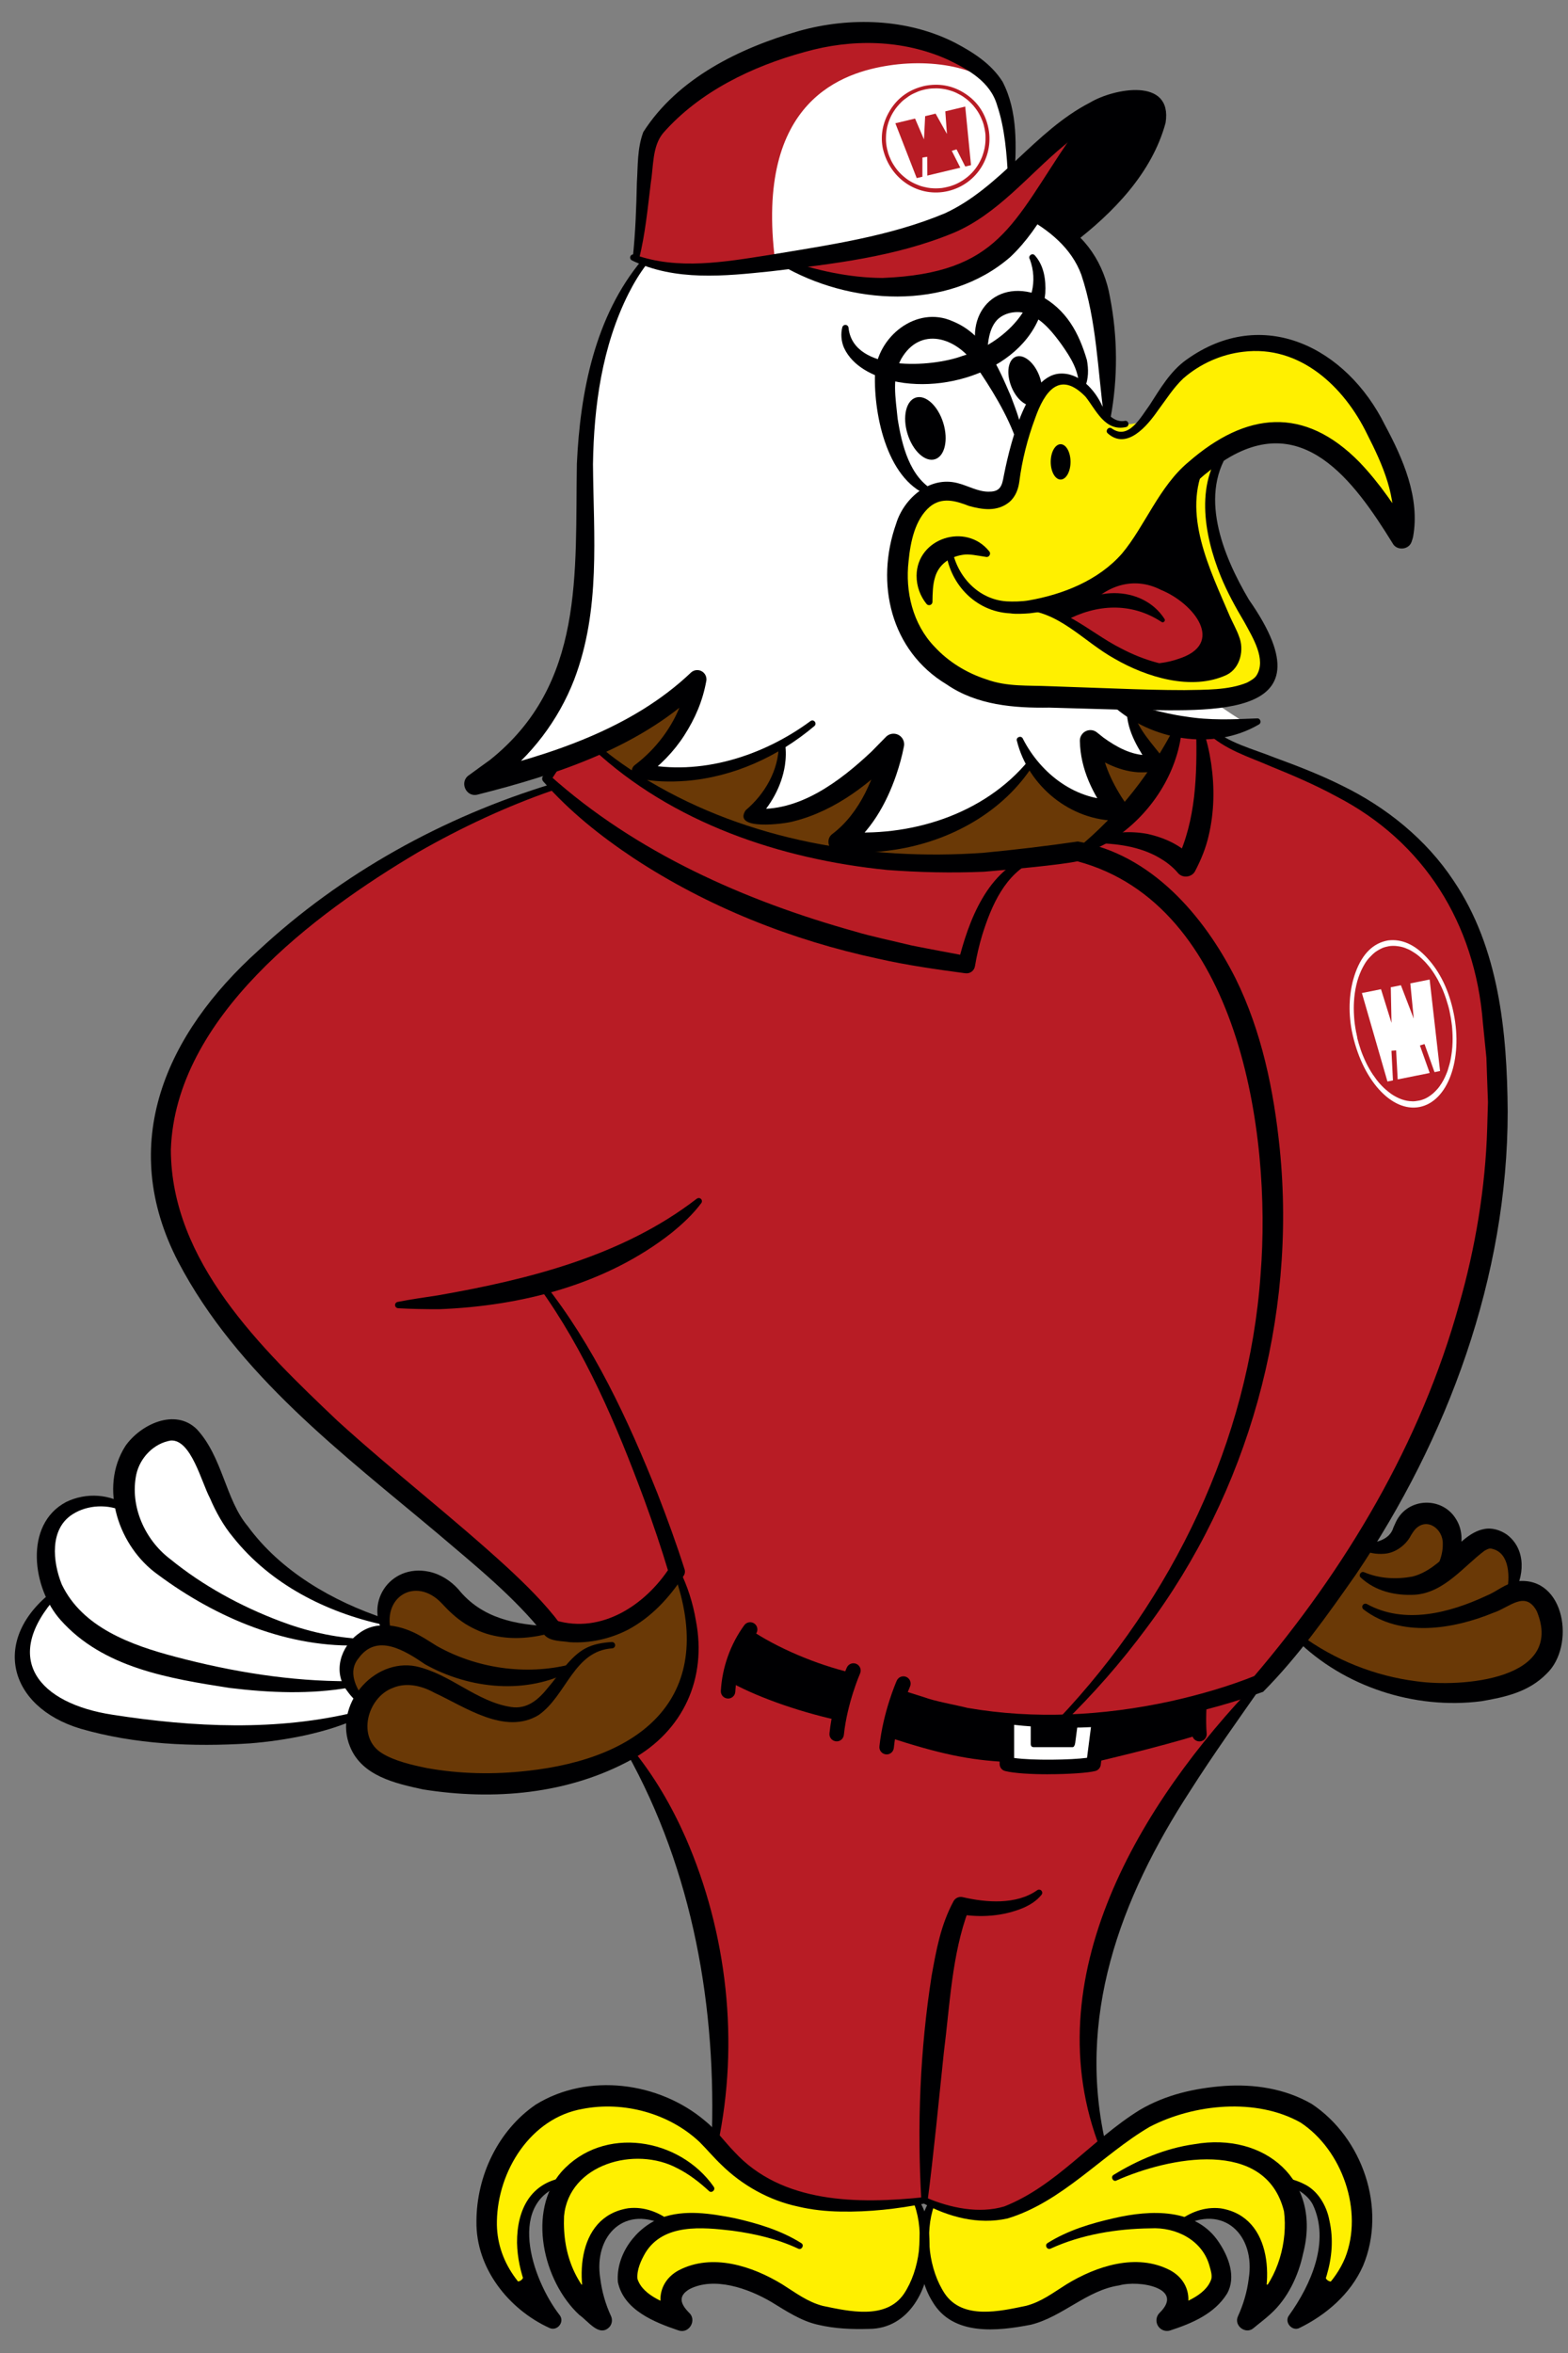 <?xml version="1.0" encoding="UTF-8"?>
<svg id="illust_bird" xmlns="http://www.w3.org/2000/svg" viewBox="0 0 500 750">
  <rect x="0" y="0" width="500" height="750" fill="#808080" stroke="none"/>
  <defs>
    <style>
      .cls-1 {
        fill: #fff000;
      }

      .cls-1, .cls-2, .cls-3, .cls-4, .cls-5 {
        stroke-width: 0px;
      }

      .cls-2 {
        fill: #b81c25;
      }

      .cls-3 {
        fill: #6a3906;
      }

      .cls-4 {
        fill: #000002;
      }

      .cls-5 {
        fill: #fff;
      }
    </style>
  </defs>
  <path class="cls-5" d="M135.94,520.53s-30.54-5.29-49.16-21.3c-18.62-16-23.27-36.4-23.27-36.4,0,0-3.94-11.29-14.28-5.73s-10.03,20.2-10.03,20.2l-.15,2.2s-10.15-3.41-15.6.32c-5.44,3.73-10.4,6.85-9.08,18.86l2.12,9.78s-9.3,8.31-9.81,17.97c-.51,9.67,3.36,17.93,26.97,23.33,23.61,5.39,45.49,3.23,51.24,2.63,5.75-.6,36.29-5.66,36.29-5.66l14.77-26.21Z"/>
  <path class="cls-3" d="M395.08,238.77l-19.59-11.11s-5.03-5.15-34.45-7.68c-29.42-2.53-121.39-1.18-121.39-1.18l-43.44,23.6s22.51,15.96,55.98,28.99c33.48,13.02,110.92,34.77,134.33,25.88,23.41-8.89,28.56-58.49,28.56-58.49Z"/>
  <path class="cls-5" d="M323.58,68.02s10.62-1.77,17.45,8.82c6.83,10.59,7.83,9.8,9.3,19.81,1.47,10.02,2.32,35.53,2.32,35.53,0,0,17.17,71.02,20.59,78.33,3.42,7.31,22.58,19.06,22.58,19.06,0,0-.12,3.42-13.35,2.76-13.23-.66-22.54-4.93-22.54-4.93l7.46,16.39-19.29-5.81,7.17,20.25s-9.14-1.02-14.95-3.9c-5.82-2.88-12.4-10.82-12.4-10.82,0,0-6.63,11.83-25.18,19.4-18.55,7.57-32.89,4.98-32.89,4.98,0,0,12.36-18.05,12.12-27.2,0,0-21.72,21.93-42.51,18.69,0,0,9.78-7.36,9.4-22.11,0,0-28.01,15.75-44.06,7.49,0,0,15.95-11.54,14.85-25.98,0,0-32.34,26.93-64.56,28.32,0,0,26.1-22.53,28.52-45.44,2.42-22.9,2.62-54.39,2.83-62.32.21-7.93,3.01-31.5,13.91-49.26,10.9-17.76,34.15-38.78,34.15-38.78l89.09,16.72Z"/>
  <path class="cls-2" d="M387,232.6l-11.51-1.43s-10.33,27.94-30.11,40.2c0,0-36.5,4.78-65.72,3.04-29.22-1.74-61-17.22-61-17.22,0,0-18.94-8.81-29.36-19.47l-13.1,5.84-2.17,4.83,1.61,2.5s-21.47,7.06-41.97,17.45c-20.5,10.39-50.98,36.69-59.58,46.35-8.6,9.66-27.45,33.58-23.32,62.5,4.13,28.92,37.72,62.48,37.72,62.48l52.28,46.32,34.88,31.99s24.02,38.17,28.61,46.33c4.6,8.16,19.95,31.45,22.34,63.15,2.4,31.7.81,55.93.81,55.93,0,0,10.01,15.24,28.34,17.95,18.33,2.72,38.56,0,38.56,0,0,0,7.04,5.9,22.9,4.5,15.86-1.4,34.17-21.08,34.17-21.08,0,0-8.23-29.03-3.28-51.67,4.95-22.64,17.2-47.26,25.77-59.76,8.57-12.5,25.41-35.95,25.41-35.95l11-11.51s27.34-37.81,39.37-61c12.04-23.19,38.52-88.5,21.79-159.64-8.07-29.32-31.59-47.98-46.92-55.31-15.33-7.32-29.44-11.16-29.44-11.16,0,0-5.98-1.85-8.08-6.16Z"/>
  <path class="cls-3" d="M215.31,502.57s7.22,12.6,4.23,28.64c-2.99,16.04-13.03,27.19-39.54,34.47-26.51,7.28-53.86-.94-53.86-.94,0,0-15.34-3.92-12.83-15.86l1.74-5.91s-5.44-4.84-5.44-9.88,4.48-10.06,7.86-11.24,4.37-.66,4.37-.66l.24-10.59s3.33-9.3,11.27-6.74c7.94,2.57,15.25,12.32,23.11,14.36,7.86,2.04,18.64,1.42,18.64,1.42,0,0,12.58,2.67,22.57-2.67,9.99-5.35,17.62-14.4,17.62-14.4Z"/>
  <path class="cls-3" d="M433.97,491.19l-19.98,31.05s13.84,13.3,36.06,16.45c22.23,3.15,40.9-.29,44.13-15.35,3.23-15.06-9.73-16.3-9.73-16.3l-1.93-.04s1.6-15.82-6.65-16.45c-8.26-.63-13.33,8.22-13.33,8.22,0,0,2.56-17.02-7.55-16.4-10.1.62-7.4,7.54-12.66,9.35-5.27,1.81-8.36-.54-8.36-.54Z"/>
  <path class="cls-2" d="M202.94,82.48s8.13,4.57,27.48,2.83c19.35-1.74,20.61-2.32,20.61-2.32,0,0,7.19,5.59,18.01,7.29s25.04.93,35.78-2.65c10.74-3.58,21.51-12.09,26.43-21.3,4.92-9.21,11.55-27.27,11.55-27.27l-20.77,18.01-2.38-24s-4.68-14.84-25.91-20.24c-21.23-5.4-45.1,2.81-51.79,4.8-6.69,1.99-28.08,16.56-31.38,20.9-3.3,4.34-4.61,5.7-5.24,13.52-.63,7.82-2.39,30.44-2.39,30.44Z"/>
  <path class="cls-1" d="M294.76,720.99s2.9,17.64,16.89,18.56c13.99.91,22.32-3.87,31.58-9.71,9.26-5.84,23.12-6.84,27.01-3.57,3.88,3.27,7.51,5.96,3.62,12.03,0,0,17.11-4.09,15.05-14.08-2.06-9.99-11.87-14.84-11.87-14.84,0,0,7.71-7.85,15.96-1.97,8.25,5.89,7.67,17.1,7.67,17.1l-2.43,12.5s9.21-7.57,10.51-10.7c1.3-3.12,7.35-18.62.95-28.99,0,0,4.16-.96,6.06.64s5.69,6.78,6.08,11.11c.39,4.33.09,20.89-5.46,27.22,0,0,12.14-8.75,15.43-15.31,3.29-6.56,5.29-35.56-14.12-46.32-19.42-10.75-46.33-4.99-50.59-1.7-4.26,3.29-33.85,25.82-33.85,25.82,0,0-12.73,8.85-21.19,7.61-8.46-1.23-15.33-4-15.33-4l-2.45,5.85-2.9-6.58s-17.89,2.43-31.06.24c-13.18-2.19-21.19-5.91-29.32-14.13-8.13-8.22-20.68-23.54-45.38-19.33s-30.86,29.03-31.89,37.61,6.05,20.89,13.21,27.7l4.07,2.07s-4.63-14.51-4.73-21.09c-.1-6.58,2.26-19.24,12.96-18.11,0,0-11.11,24.18,9.36,39.66,0,0-4.32-21.97,5.86-28.55,10.18-6.58,17.28.82,17.28.82,0,0-10.7,4.16-12.24,13.65-1.54,9.5,10.9,15.4,15.94,17.44,0,0-4.12-6.61.31-11.65,4.42-5.04,15.17-5.73,24.67-.56,9.49,5.17,17.1,12.08,33.97,11.67,16.87-.41,19.71-13.63,20.35-18.13Z"/>
  <polygon class="cls-5" points="350.03 547.84 347.4 562.46 320.58 562.46 320.58 547.84 350.03 547.84"/>
  <polygon class="cls-4" points="381.83 542.39 381.83 551.13 349.39 559.45 350.5 548.66 381.83 542.39"/>
  <path class="cls-4" d="M320.58,547.84l-.54,12.4s-10.08-.24-19.52-3.17c-9.44-2.94-18.27-5.1-18.27-5.1l3.91-12.43s7.3,2.54,16.66,5.16c9.36,2.62,17.76,3.15,17.76,3.15Z"/>
  <path class="cls-4" d="M270.4,534.9s-11.43-3.58-17.47-5.99c-6.03-2.41-15.5-8.07-15.5-8.07,0,0-2.37,4.33-3.82,8.39-1.45,4.06-1.31,5.53-1.31,5.53,0,0,13.84,5.79,20,7.84,6.16,2.06,14.95,4.15,14.95,4.15l3.14-11.86Z"/>
  <path class="cls-4" d="M343.77,548.66l-.86,6.49s-.09,1.77-.94,1.75c-.86-.02-11.32.02-12.35,0s-.94-.93-.94-1.38c0-.45,0-6.86,0-6.86h15.09Z"/>
  <path class="cls-4" d="M341.04,76.85s-5.22-6.24-10.78-7.71c0,0,10.77-24.23,13.55-29.27,2.78-5.04,13.89-10.22,21.45-7.89,7.56,2.33,0,16.75,0,16.75,0,0-8.39,13.32-14.21,18.88-5.83,5.56-10.01,9.24-10.01,9.24Z"/>
  <path class="cls-5" d="M247.2,83.5s26.06-2.22,41.33-6.65c15.27-4.43,33.98-19.78,33.98-19.78,0,0-.17-16.91-2.91-25.66-2.75-8.75-19.89-13.08-36.28-10.52-13.8,2.16-42.87,10.52-36.11,62.61Z"/>
  <path class="cls-1" d="M364.7,134.22s-6.67,2.41-10.58,0c-3.9-2.41-4.89-7.68-8.74-10.64-3.85-2.97-8.39-4.32-12.25-.26-3.86,4.06-7.82,14.48-9.08,19.31-1.26,4.83.39,17.09-7.92,16.51-8.3-.58-21.92-8.98-27.81,8.79-5.89,17.77-2.03,34.86,12.75,45.28,14.77,10.43,31.38,8.11,39.78,8.69,8.4.58,39.97,2.8,50.79.87,10.81-1.93,15.35-3.77,12.07-14.19-3.28-10.43-12.96-22.43-15.27-33.25-2.31-10.81-3.91-20.6.13-31.29,0,0,11.49-9.86,25.44-5.3,13.94,4.56,26.78,18.17,31.42,28.79,0,0,3.86-6.49-2.03-21.01-5.89-14.52-18.2-33.84-35.03-36.35-16.82-2.51-25.22,2.62-29.52,6.58-4.29,3.96-11.07,12.63-14.16,17.46Z"/>
  <path class="cls-4" d="M331.02,193.28s11.94-3.4,16.78-5.86c4.85-2.46,10.78-5.98,15.08-12.94,4.3-6.95,11.03-18.17,13.78-20.34,2.75-2.17,4.7-2.6,4.7-2.6,0,0-2.1,10.48-1.09,16.7,1.01,6.22,7.74,25.82,10.05,29.08,2.31,3.26,4.41,10.92,2.17,14.25-2.24,3.33-11.78,3.64-15.83,3.49s-10.6-13.32-10.6-13.32l-26.04-3.98-9.01-4.48Z"/>
  <path class="cls-2" d="M339.3,197.76s1.91-3.18,6.26-4.63c0,0,3.08-5.89,8.52-8.25,5.44-2.36,13.6-2.36,19.58,1.27,5.98,3.63,13.23,8.88,12.78,14.68-.45,5.8-5.77,12.6-15.58,12.69s-14.45-4.56-20.88-9.22c-6.42-4.65-10.69-6.55-10.69-6.55Z"/>
  <polygon class="cls-4" points="426.54 729.42 421.25 727.23 415.64 738.26 426.54 729.42"/>
  <polygon class="cls-4" points="169.34 726.36 164.57 729.42 174.09 738.35 169.34 726.36"/>
  <path class="cls-4" d="M248.96,84.4c21.76,12.83,53.14,14.98,73.21-2.49,10.4-9.83,15.7-23.39,22.71-35.41,2.64-4.62,5.49-8.87,10.78-10.57.53-.19.8-.76.62-1.29-.17-.48-.66-.75-1.14-.66-6.01.73-10.6,5.5-13.87,10.15-18.55,27.15-22.61,42.96-59.88,44.47-10.52-.06-21.3-2.42-31.54-6-1.09-.5-2.02,1.2-.9,1.81h0Z"/>
  <path class="cls-4" d="M201.48,82.99c13.8,6.7,29.64,5.02,44.32,3.49,19.67-2.33,39.67-4.58,58.22-12.24,13.99-5.86,24.05-18.6,35.17-27.78,6.78-5.77,14.85-11.63,23.75-11.98,10.16-.65-4.98,22.1-7.41,25.67-4.16,5.85-9.5,10.9-14.67,15.93-.96.83.34,2.33,1.3,1.55,12.8-9.8,25.18-22.45,29.52-38.49,2.29-14.6-16.5-10.99-24.11-6.44-17.66,9.1-28.52,27.14-46.29,35.3-17.73,7.42-37.21,10.13-56.16,13.3-14.06,2.2-28.95,4.82-42.65-.08-.52-.29-1.22-.09-1.45.48-.21.48,0,1.04.45,1.28h0Z"/>
  <path class="cls-4" d="M326.63,69.03c7.95,4.29,15.04,10.08,18.15,18.46,4.93,14.67,5.22,30.44,7.31,45.77.1,1.12,1.84,1.2,2.02.08,2.38-12.81,2.33-25.85-.18-38.71-1.73-10.12-7.73-19.95-17.25-24.38-3.03-1.49-6.13-2.66-9.49-3.16-.56-.08-1.07.3-1.16.86-.07.47.19.9.6,1.09h0Z"/>
  <path class="cls-4" d="M323.48,57.14c.57-10.4,1.18-21.5-3.78-31.09-3.6-5.71-9.33-9.35-15.08-12.38-15.2-7.78-33.58-8.33-49.76-3.82-18.92,5.43-38.73,15.03-49.73,32.24-1.96,5.22-1.7,10.8-2.04,16-.18,8.15-.46,16.19-1.33,24.22-.06.56.34,1.06.89,1.12.51.06.97-.28,1.1-.76,2-7.99,2.77-16.2,3.76-24.26.91-5.48.43-11.76,3.96-16.01,11.59-13.18,28.38-21.27,45.16-25.84,15.01-4.26,31.2-3.98,45.48,2.39,6.65,3.19,13.69,7.09,15.85,14.62,2.46,7.3,3.09,15.53,3.5,23.51-.02,1.24,1.93,1.34,2.02.08h0Z"/>
  <path class="cls-4" d="M204.73,82.85c-15.03,17.93-19.74,42.19-20.78,64.99-.6,34.94,2.58,70.18-27.71,94.39-1.57,1.11-5.07,3.67-6.63,4.81-3.21,2.03-1.13,7.11,2.58,6.26,25.94-6.55,52.83-15.33,72.25-34.6,0,0-5.12-2.41-5.12-2.41-.33,2.41-1.1,5.24-2.07,7.77-2.89,7.81-8.09,14.67-14.71,19.71-1.16.78-1.46,2.39-.57,3.49.36.45.85.74,1.38.84,5.32,1.09,10.3,1.18,15.4.8,15.12-1.22,29.4-7.74,40.91-17.45.98-.78-.07-2.34-1.17-1.64-15.18,11.21-35.19,17.61-53.89,13.57,0,0,.81,4.34.81,4.34,5.02-3.62,9.45-8.11,12.8-13.33,3.46-5.39,5.86-10.94,7.02-17.39.27-1.6-.81-3.11-2.41-3.37-.95-.16-1.88.16-2.52.78-18.76,17.83-44.8,26.25-69.51,32.15,0,0,2.58,6.26,2.58,6.26l4.8-3.47c11.14-8.21,19.95-19.82,24.92-32.71,8.52-22.32,6.18-45.7,6-68.67.28-18.55,2.91-37.61,11.31-54.34,1.68-3.32,3.6-6.54,5.87-9.48.34-.44.26-1.08-.18-1.42-.42-.33-1.03-.26-1.38.13h0Z"/>
  <path class="cls-4" d="M248.33,237.41c-.02,8.1-4.46,15.73-10.56,20.86-4.32,6.56,12.56,4.37,15.38,3.49,13.49-3.39,24.74-12.36,34.23-22.16,0,0-5.82-2.91-5.82-2.91-1.12,5.43-3.2,11.1-5.69,16.12-2.56,5.04-6,9.67-10.47,13.03-2.36,1.73-1.08,5.74,1.8,5.84,6.28.45,12.12.06,18.1-.83,17.67-2.68,34.77-12.02,44.39-27.35.68-.99-.76-2.17-1.58-1.25-14.33,17.53-38.16,24.78-60.14,22.8,0,0,1.57,6.03,1.57,6.03,8-5.86,13.03-14.74,16.2-23.91,1.03-3.04,1.87-5.98,2.51-9.29.35-1.83-.85-3.61-2.68-3.96-1.2-.23-2.37.2-3.14,1.04l-4.49,4.57c-10.11,9.53-23.34,19.56-37.9,18.18,0,0,.92,3.91.92,3.91,4.79-4.78,8.3-10.98,9.34-17.7.32-2.24.4-4.43.06-6.77-.08-.55-.59-.93-1.14-.85-.55.08-.91.58-.86,1.12h0Z"/>
  <path class="cls-4" d="M189.07,238.7c25.35,23.6,59.78,35.16,93.76,38.59,10.3.78,20.62,1.01,30.95.57,8.58-.72,24.48-2.2,29.79-3.33,51.33,13.75,62.04,86.36,58.4,131.7-3.72,53.04-28.05,103.26-64.46,141.72-.38.41-.36,1.05.05,1.43.39.37,1.01.36,1.4-.01,9.63-9.35,18.53-19.49,26.54-30.32,32.56-43.34,48.05-98.95,42.58-152.94-1.89-18.53-5.75-37.36-14.09-54.25-10.13-20.1-27.03-39.67-50.3-43.64-9.77,1.43-20.46,2.69-30.27,3.62-36.65,2.56-74.69-3.91-106.54-22.91-5.74-3.45-11.41-7.24-16.36-11.65-.4-.41-1.1-.41-1.48.03-.36.4-.33,1.02.05,1.39h0Z"/>
  <path class="cls-4" d="M177.79,241.79l-4.6,5.54c-.42.51-.4,1.25.02,1.73,8.43,9.59,18.3,17.45,28.81,24.44,23.61,15.55,50.4,26.16,78,32.08,8.87,2.03,18.84,3.45,27.79,4.64,1.48.22,2.86-.79,3.09-2.27.53-3.21,1.32-6.63,2.29-9.86,2.92-9.36,7.33-19.69,16.85-23.84.54-.2.81-.81.59-1.34-.2-.48-.72-.72-1.2-.58-14.56,4.74-20.59,21.09-23.96,34.71,0,0,3.09-2.27,3.09-2.27-6.04-1.16-12.09-2.23-18.1-3.46-5.1-1.26-12.9-2.89-17.86-4.41-35.1-9.79-69.84-25.18-97.19-49.67,0,0,.08,1.79.08,1.79l3.93-6.04c.75-1.01-.89-2.18-1.63-1.2h0Z"/>
  <path class="cls-4" d="M374.98,230.94c-7.99,15.52-18.11,28.51-31.49,39.53-.46.37-.52,1.07-.11,1.5.27.3.68.4,1.05.29,4.37-1.29,8.64-3.25,12.34-6.02,11.17-8.02,19.24-21,20.19-34.85.07-1.1-1.55-1.47-1.97-.45h0Z"/>
  <path class="cls-4" d="M384.66,233.29c5.82,5.68,13.5,7.89,20.66,11.02,7.11,2.89,14.13,5.9,20.79,9.52,28.09,14.51,44.23,40.64,46.73,71.98,0,0,1.14,11.31,1.14,11.31.05,2.31.45,12.18.5,14.2-.08,1.71-.17,6.73-.25,8.52-.57,18.74-3.78,38.01-8.96,56.01-12.22,44.11-36.11,84.21-65.73,118.88,0,0,1.04-.74,1.04-.74-8.72,3.52-18.11,6.24-27.48,8.31-21.15,4.58-43.2,5.79-64.59,2.08-3.83-.97-10.33-2.08-14.04-3.47,0,0-6.92-2.19-6.92-2.19l-.08-.02c-.53-.17-1.1.13-1.27.66-.16.51.11,1.05.6,1.25,36.87,15.14,78.99,12.04,115.98-1.36,11.15-11.22,20.51-24.43,29.61-37.43,29.31-43.41,48.38-94.83,48.38-147.6-.19-25.14-2.73-52.05-17.26-73.51-8.74-13.21-21.49-23.45-35.61-30.32-6.99-3.48-14.24-6.28-21.47-8.92-6.85-2.76-14.76-4.64-20.28-9.55-.39-.42-1.08-.46-1.49-.02-.37.39-.37,1.01,0,1.39h0Z"/>
  <path class="cls-4" d="M271.18,536.63c.79,0,1.5-.54,1.69-1.34.22-.93-.36-1.86-1.3-2.08-11.18-2.6-23.9-8.02-32.4-13.81-.79-.54-1.87-.33-2.41.46-.54.79-.33,1.87.46,2.41,8.83,6.01,22.01,11.63,33.57,14.32.13.03.26.05.39.05Z"/>
  <path class="cls-4" d="M266.8,555.05c1.17,0,2.17-.88,2.29-2.07,1.07-10.19,5.13-19.49,5.17-19.58.51-1.17-.02-2.53-1.18-3.05-1.17-.51-2.53.01-3.05,1.18-.18.4-4.38,10.03-5.53,20.96-.14,1.27.79,2.41,2.06,2.54.08,0,.16.01.24.01Z"/>
  <path class="cls-4" d="M282.73,559.21c1.17,0,2.17-.88,2.29-2.07,1.07-10.19,5.13-19.49,5.17-19.58.51-1.17-.02-2.53-1.18-3.05-1.17-.51-2.53.01-3.05,1.18-.18.4-4.38,10.03-5.53,20.96-.14,1.27.79,2.41,2.06,2.54.08,0,.16.01.24.01Z"/>
  <path class="cls-4" d="M232.17,541.4c1.22,0,2.24-.95,2.3-2.18.37-6.58,2.71-13.15,6.6-18.48.75-1.03.53-2.48-.5-3.23-1.03-.75-2.48-.52-3.23.5-4.41,6.04-7.07,13.48-7.48,20.95-.07,1.27.9,2.36,2.18,2.43.05,0,.09,0,.13,0Z"/>
  <path class="cls-4" d="M267.21,548.29c.79,0,1.51-.55,1.69-1.36.21-.93-.38-1.86-1.32-2.07-12.72-2.82-26.03-7.62-33.92-12.25-.83-.49-1.89-.21-2.37.62-.49.83-.21,1.89.62,2.37,8.17,4.79,21.88,9.76,34.92,12.64.13.03.25.04.38.04Z"/>
  <path class="cls-4" d="M400.9,535.98c-37.13,38.48-71.43,94.55-50,149.07.44,1.1,2.2.66,1.93-.59-9.87-41.18,4.32-79.28,26.67-113.61,7.23-11.39,15.14-22.43,22.96-33.6.71-.95-.74-2.21-1.56-1.28h0Z"/>
  <path class="cls-4" d="M175.85,249.91c-34.49,10.48-67,28.45-93.43,53.03-29.55,26.6-45.2,61.48-25.59,99.25,18.91,36.05,52.34,61.09,82.82,86.68,11.85,10.1,24.44,20.19,34.03,32.34,1.89,2.07,5.64,1.8,8,2.23,6.41.4,12.89-1.06,18.57-3.98,7.46-3.98,13.16-10.18,17.72-17.15.46-.65.55-1.45.31-2.15-2.61-8.17-5.51-16.13-8.6-24.07-9.45-23.65-20.36-47.15-36.28-67.21-.8-1.01-2.37.21-1.6,1.23,14.82,20.5,24.78,44.02,33.54,67.63,2.89,7.9,5.62,15.91,8,23.91l.31-2.15c-7.77,12.05-21.81,21.37-36.46,17,0,0,1.42,1.05,1.42,1.05-5.02-6.66-10.82-12.33-16.71-17.81-17.61-16.15-36.65-30.82-54.23-46.81-24.35-23.11-53.15-50.84-53.19-86.56,1.48-42.03,45.49-75,78.9-94.76,13.69-7.83,28.15-14.61,43.06-19.75.55-.16.86-.75.68-1.29-.17-.52-.72-.8-1.24-.65h0Z"/>
  <path class="cls-4" d="M222.1,382.14c-23.62,18.22-53.61,25.7-82.49,30.75-4.25.66-8.53,1.24-12.82,2.09-.55.11-.91.64-.8,1.19.09.46.49.79.94.82,4.35.25,8.72.31,13.1.31,26.22-1,53.27-7.88,74.18-24.38,3.44-2.82,6.7-5.79,9.42-9.45.33-.45.24-1.08-.21-1.41-.41-.3-.96-.24-1.32.09h0Z"/>
  <path class="cls-4" d="M334.23,565.52c6.33,0,12.67-.41,15.06-1.03.91-.24,1.59-1.01,1.71-1.94l1.81-14.14-4.58-.59-1.6,12.47c-5.02.68-17.3.89-23.25.05v-12.5s-4.62,0-4.62,0v14.42c0,1.06.72,1.99,1.75,2.24,2.91.73,8.31,1.03,13.72,1.03Z"/>
  <path class="cls-4" d="M321.07,561.63c.92,0,1.68-.72,1.73-1.64.05-.96-.69-1.77-1.64-1.82-11.83-.6-20.51-2.43-37.15-7.85-.91-.3-1.89.2-2.18,1.11-.3.91.2,1.89,1.11,2.18,16.77,5.46,26.02,7.4,38.05,8.01.03,0,.06,0,.09,0Z"/>
  <path class="cls-4" d="M349.01,561.63c.13,0,.26-.01.39-.04.19-.05,19.32-4.45,33.43-8.8.92-.28,1.43-1.25,1.15-2.17-.28-.91-1.26-1.42-2.17-1.15-13.98,4.31-32.99,8.69-33.19,8.73-.93.21-1.51,1.14-1.3,2.08.19.8.9,1.34,1.69,1.34Z"/>
  <path class="cls-4" d="M382.48,555.05c.07,0,.14,0,.22,0,1.27-.12,2.2-1.25,2.08-2.52-.36-3.81,0-9.58,0-9.64.08-1.27-.89-2.37-2.16-2.45-1.27-.07-2.37.89-2.45,2.16-.02.25-.39,6.19,0,10.37.11,1.2,1.12,2.09,2.3,2.09Z"/>
  <path class="cls-4" d="M214.88,501.33c14.09,39.09-9.59,59.1-46.78,63.12-10.62,1.21-21.49,1-31.91-.88-4.64-.94-10.44-2.28-14.31-4.7-8.22-4.94-4.8-17.81,3.37-20.86,4.1-1.73,8.82-.92,13.27,1.54,9.71,4.46,22.49,13.64,33.25,7.1,8.9-6.22,11.18-20.5,23.53-21.26.55-.09.93-.61.84-1.16-.08-.52-.56-.88-1.07-.85-2.8.2-5.76.62-8.47,2.07-4.7,2.51-8.38,8.45-11.73,12.33-3.13,3.96-6.76,7.12-11.94,6.31-11-1.68-19.35-10.57-30.28-12.96-13.71-2.69-26.44,12.59-21.03,25.61,3.77,9.36,14.48,11.72,23.3,13.63,22.5,3.57,46.21,1.57,66.48-9.52,16.5-9.16,24.09-25.88,20.5-44.33-.95-5.61-2.67-10.97-5.19-16.07-.25-.5-.85-.7-1.35-.46-.5.24-.69.84-.47,1.33h0Z"/>
  <path class="cls-4" d="M181.66,530.56c-14.18,3.53-29.87,1.16-42.44-5.96-1.65-1-3.36-2.16-5.05-3.09-5.73-3.32-13.86-5.36-19.67-.91-5.92,4.15-8.46,12.39-3.83,18.32,1.23,1.77,2.67,3.21,4.39,4.45.45.33,1.09.22,1.41-.23.27-.38.25-.87-.03-1.22-3.15-4.04-5.52-9.24-2.14-13.32,5.86-8.17,14.78-2.52,21.27,1.9,14.24,7.96,32.44,9.74,46.88,1.91,1.01-.57.31-2.22-.81-1.85h0Z"/>
  <path class="cls-4" d="M176.02,518.37c-11.6-.4-22.42-2.54-29.87-11.81-2.39-2.66-5.65-4.81-9.36-5.6-12.64-2.66-21.15,10.5-13.66,20.8.63.97,2.18.19,1.82-.88-3.71-11.71,7.61-18.74,15.99-9.75,2.15,2.35,4.6,4.66,7.41,6.44,2.83,1.75,5.94,3.12,9.17,3.79,6.47,1.44,12.85.64,18.7-.98,1.09-.27.92-1.97-.21-2.01h0Z"/>
  <path class="cls-4" d="M295.81,701.37c1.79-13.57,3.71-33.34,5.16-47.16,1.92-15.05,2.54-31.2,7.87-45.41,0,0-3.01,1.32-3.01,1.32,6.88,1.18,14.06.69,20.52-2.02,2.13-.94,4.22-2.22,5.77-4.16.35-.44.28-1.07-.16-1.42-.38-.31-.92-.29-1.28.01-6.62,4.65-16.15,3.92-23.63,2.19-1.2-.32-2.44.24-3,1.29-4.11,7.66-5.49,15.54-6.98,23.77-3.7,23.67-4.66,47.63-3.28,71.52.08,1.15,1.87,1.29,2.02.05h0Z"/>
  <path class="cls-4" d="M199.8,558.51c21.2,37.93,28.83,81.64,27.1,124.75-.06,1.16,1.75,1.48,2.01.25,6.88-32.5,3.01-67.32-10.27-97.76-4.49-10.16-10.13-19.85-17.16-28.39-.74-.92-2.28.09-1.67,1.14h0Z"/>
  <path class="cls-4" d="M294.32,702.23c8.17,4.43,17.63,6.97,26.97,4.89,17.48-5.3,30.15-20.33,45.3-29.2,14.17-7.37,34.03-9.3,48.12-1.38,13.32,8.77,20.13,28.28,14.2,43.18-3.11,7.46-9.39,13.44-16.89,17.44l3.4,4c6.39-9.79,11.17-21.58,8.5-33.38-.85-4.68-3.68-9.59-8.16-11.67-2.16-1.1-4.45-1.72-6.72-2.13-.55-.1-1.08.27-1.18.82-.09.52.24,1.03.74,1.16,4.19,1.1,8.1,3.18,10,6.68,5.6,11.73-.51,25.54-7.53,35.33-1.72,2.16.98,5.31,3.36,4.02,8.35-4.09,16.22-10.72,20.23-19.81,7.61-18.24-.16-40.77-16.36-51.55-8.65-5.01-18.55-6.37-27.87-5.75-9.48.71-18.72,2.77-27.05,7.69-15.28,9.47-26.49,24.12-43.11,30.71-8.1,2.43-17.31.47-25-2.82-.51-.27-1.16-.05-1.39.48-.21.48-.02,1.04.43,1.29h0Z"/>
  <path class="cls-4" d="M296.23,701.84c-2.91,4.82-3.1,10.5-3.09,15.95.21,5.52,1.22,11.13,4.27,15.95,6.46,10.85,20.54,9.36,31.38,7.23,10.08-2.53,17.79-10.99,28.08-12.51,6.26-1.78,21,.77,12.92,8.73-1.33,1.29-1.37,3.43-.07,4.76.91.94,2.24,1.23,3.4.87,6.9-2.25,14.13-5.26,18.16-11.74,2.96-5.27.54-11.66-2.57-16.32-7.28-11.11-21.95-10.39-33.37-7.76-7.39,1.67-14.76,3.86-21.29,7.96-1.08.66-.1,2.35,1.01,1.75,9.82-4.49,21.02-6.31,31.77-6.44,8.2-.48,16.7,3.81,18.89,12.11.37,1.28.82,2.72.56,3.99-1.81,5.63-9.78,8.09-14.97,9.91,0,0,3.24,5.72,3.24,5.72,6.12-5.33,6.06-14.32-1.42-18.37-10.72-5.59-23.53-1.33-33.03,4.47-4.39,2.76-8.02,5.59-12.93,6.87-8.24,1.7-20.15,4.54-25.88-3.86-5.07-7.6-6.49-19.44-3.41-28.14.73-1.09-.93-2.21-1.67-1.15h0Z"/>
  <path class="cls-4" d="M355.98,695.03c16.66-7.43,47.64-13.74,53.46,9.82,1.23,9.49-1.86,21.07-8.92,27.91-1.44,1.45-3.11,2.73-4.97,4.42l5.08,3.72c5.8-12.45,5.61-34.32-11.42-37.01-5.15-.59-9.86,1.33-13.6,4.21-1.01.8.13,2.35,1.19,1.63,13.36-7.42,23.65,2.71,21.38,16.67-.5,4.07-1.71,8.15-3.4,11.84-1.47,3.05,2.49,6.01,4.99,3.79,1.56-1.33,3.51-2.74,5.35-4.44,5.51-4.93,8.94-12.26,10.41-19.27,6.07-23.32-12.23-38.83-34.71-34.87-9.3,1.31-18.03,5.06-25.71,9.77-1.06.6-.25,2.3.89,1.82h0Z"/>
  <path class="cls-4" d="M180.53,693.98c-11.31,1.47-15.7,10.26-15.66,20.87.21,9.64,4.11,18.33,9.28,26.31,0,0,3.39-4,3.39-4-11.24-5.84-19.37-16.45-19.09-29.14.26-16.04,10.76-32.96,27.35-35.83,13.08-2.54,27.59,1.41,37.3,10.58,2.3,2.3,4.51,4.94,6.91,7.22,6.65,6.55,15.25,11.36,24.37,13.31,4.48,1.07,9.09,1.55,13.67,1.62,9.12.17,18.1-.84,26.89-2.58.55-.11.91-.64.8-1.19-.1-.51-.58-.86-1.09-.81-20.99,2.19-45.29,2.1-60.51-14.5-3.06-3.12-5.89-7.12-9.37-9.89-14.64-12.34-37.24-15.39-53.86-5.17-12.09,8.23-18.97,22.83-18.98,37.27-.23,14.92,10.31,28.03,23.2,33.93,2.49,1.25,5.02-1.83,3.36-4.02-8.93-11.46-17.59-37.17,2.47-42.01,1.25-.32.81-2.2-.43-1.97h0Z"/>
  <path class="cls-4" d="M291.67,702.98c3.08,8.7,1.65,20.54-3.41,28.14-5.73,8.4-17.65,5.57-25.88,3.87-4.91-1.29-8.54-4.11-12.93-6.87-9.5-5.8-22.31-10.06-33.03-4.47-7.46,4.03-7.55,13.05-1.42,18.37,0,0,3.24-5.72,3.24-5.72-5.2-1.82-13.15-4.28-14.97-9.91-.28-2.83,1.11-5.87,2.52-8.31,5.79-9.43,18.15-8.18,27.73-7.06,7.2.97,14.43,2.64,20.98,5.71,1.1.61,2.09-1.11,1.01-1.75-6.53-4.1-13.9-6.29-21.29-7.96-7.59-1.48-15.91-2.85-23.42-.08-8.02,3.05-14.47,11.71-13.77,20.46,1.89,8.96,11.68,12.82,19.41,15.43,3.4,1.09,5.88-3.42,3.24-5.72-2.8-2.85-3.46-5.31.19-7.47,7.86-4.03,18.66-.29,26.16,4.13,4.42,2.7,9.43,6.04,14.74,7.21,5.55,1.32,10.93,1.49,16.34,1.34,12.87,0,19.44-13.14,19.31-24.53.01-5.46-.18-11.13-3.09-15.95-.32-.46-.95-.57-1.4-.25-.47.32-.55.94-.26,1.4h0Z"/>
  <path class="cls-4" d="M227.58,696.99c-10.91-15.6-35.15-19.66-48.53-4.75-11.04,12.62-5.88,34.86,5.64,45.59,2.92,2.04,6.42,7.27,9.68,3.85.84-.99.98-2.35.46-3.46-1.71-3.68-2.89-7.77-3.4-11.83-2.28-13.96,8.01-24.04,21.34-16.67,1.06.72,2.21-.84,1.19-1.63-3.74-2.89-8.45-4.83-13.61-4.23-17.06,2.68-17.24,24.57-11.44,37.04,0,0,5.12-3.75,5.12-3.75-10.31-7.7-14.69-18.2-14.17-30.78,1.53-16.56,22.72-22.47,36.14-15.25,3.63,1.81,6.96,4.37,10.08,7.25.86.86,2.27-.45,1.48-1.38h0Z"/>
  <path class="cls-4" d="M413.34,522.6c15.1,15,37.75,22.4,59.03,19.65,7.53-1.28,15.1-2.92,20.82-8.78,9.2-8.71,5.98-30.92-9.19-29.49-4.51.98-6.4,3.18-10.12,4.7-11.68,5.45-26,9.18-37.96,2.62-.49-.29-1.12-.12-1.4.38-.25.44-.13.98.25,1.29,11.87,9.11,28.58,6.37,41.48,1.07,5.09-1.65,10.09-7.3,13.8-.49,8.98,21.87-23.96,24.37-38.37,22.35-13.18-1.67-26.04-6.73-37.02-14.83-.94-.75-2.22.69-1.32,1.53h0Z"/>
  <path class="cls-4" d="M482.23,508.66c3.86-5.75,4.68-14.71-1.73-19.53-2.13-1.46-4.81-2.3-7.41-1.73-4.2.84-7.6,4.53-10.22,6.81-4.04,3.9-7.91,7.18-12.49,8.31-5.13.94-10.48.69-15.37-1.38-.99-.47-1.93.94-1.12,1.67,4.66,4.35,11,5.87,17.41,5.49,9.25-.69,15.56-9.18,22.11-14.04,1.17-.62,1.59-.85,2.55-.55,5.54,1.4,5.6,9.21,4.45,14.09-.35,1.08,1.23,1.81,1.83.86h0Z"/>
  <path class="cls-4" d="M457.19,504.27c7.05-2.83,11.51-13.1,7.1-20.08-4.42-7.27-15.36-6.9-19.11.81,0,0-.84,1.84-.84,1.84-1.14,4.02-5.79,5.1-9.74,5.11-.56.02-1.01.49-.99,1.05.01.39.24.72.57.89,2.23,1.1,4.63,1.58,7.3,1.35,3.37-.22,6.86-2.69,8.47-5.91.31-.55.99-1.52,1.42-1.98,3.76-3.83,8.87.07,8.7,4.77.07,3.42-1.33,7.36-4.01,10.47-.81.76.15,2.14,1.13,1.67h0Z"/>
  <path class="cls-4" d="M122.8,515.94c-16.79-5.55-33.3-15.13-43.8-29.48-7.11-8.43-7.98-21.98-16.22-30.89-6.93-6.85-17.98-1.56-22.79,5.32-8.61,13.5-1.99,32.24,10.32,40.98,18.64,13.87,41.8,23.68,65.33,22.54.56-.04.97-.53.93-1.09-.04-.53-.48-.93-.99-.93-9.03-.39-17.88-2.48-26.3-5.67-12.54-4.74-24.6-11.31-34.97-19.75-8.17-6.16-12.96-16.97-10.84-27.04,1.19-5.35,5.6-9.9,11.02-10.78,6.45-.35,9.72,13.24,12.47,18.39,1.84,4.32,4.31,8.79,7.38,12.45,11.91,14.96,29.67,23.96,48.01,27.92,1.22.23,1.72-1.63.44-1.97h0Z"/>
  <path class="cls-4" d="M40.83,480.18c-5.53-3.99-13.3-4.58-19.76-1.42-13.6,7.21-10.69,27.68-1.74,37.62,13.59,15.3,34.82,18.66,53.9,21.64,12.76,1.55,25.69,2.1,38.43-.15.55-.1.91-.63.8-1.18-.1-.51-.57-.85-1.07-.82-18.74.08-37.43-3.01-55.5-7.79-14.06-3.71-29.64-9.31-36.2-23.08-2.89-7.16-3.97-17.7,3.52-22.38,4.65-2.95,11.21-3.36,16.53-.73,1.08.62,2.08-1.03,1.07-1.71h0Z"/>
  <path class="cls-4" d="M16.91,507.15c-19.77,15.12-14.55,36.83,8.74,43.85,17.41,5.04,35.88,5.85,53.91,4.7,6-.47,11.96-1.33,17.85-2.6,5.87-1.32,11.68-3.02,17.15-5.6,1.07-.49.48-2.23-.69-1.9-25.47,6.28-52.27,4.96-77.98.96-23.33-3.55-35.84-17.7-17.64-37.89.9-.83-.38-2.29-1.32-1.53h0Z"/>
  <path class="cls-4" d="M353.25,138.14c6.1,5.47,12.66-2.53,15.92-7.22,2.68-3.57,5-7.34,8.18-10.32,5.32-4.65,12.1-7.67,19.09-8.47,18-2.25,32.18,11.06,39.57,26.37,4.87,9.56,9.63,20.21,7.98,31.02-.05.23-.18.62-.15.55l6.06-.41c-4.66-7.81-9.91-15.55-16.32-22.28-17.72-18.1-36.24-16.09-54.58-.13-9.35,7.74-13.99,20.59-21.22,29.19-7.49,8.55-18.85,13.06-29.82,14.95-2.09.35-4.87.41-6.99.29-9.02-.6-15.99-8.05-17.45-17.1-.09-1.33-2.16-1.13-2.01.19.92,10.98,9.34,20.18,20.59,20.73,1.75.28,4.52.12,6.31-.02,12.39-1.45,24.83-6.09,33.48-15.35,5.76-6.32,9.24-13.79,13.77-19.82,3.82-5.44,8.82-9.71,14.35-13.3,25.15-16.43,41.57,5.94,54.04,26.12,1.25,2.48,5.17,2.19,6.06-.41.29-.77.36-1.11.49-1.61,2.28-12.47-3.25-24.98-8.98-35.64-12.21-24.65-38.93-38.31-63.32-20.79-5.15,3.66-8.4,9.32-11.71,14.44-2.8,3.8-6.72,11.3-12.08,7.44-.99-.75-2.23.79-1.25,1.59h0Z"/>
  <path class="cls-4" d="M315.44,175.73c-7.44-9.28-23.06-4.2-23.16,7.74-.02,3.5,1.22,6.63,3.17,9.03.37.46,1.05.52,1.5.15.25-.21.39-.51.39-.81.03-2.9.12-5.51.77-7.65,1.14-4.26,4.74-6.7,8.81-7.33,2.01-.4,4.58.22,7.56.66.97.18,1.63-1.1.95-1.79h0Z"/>
  <path class="cls-4" d="M358.64,134.16c-3.03.57-5.73-2.02-7.21-4.87-2.26-4.95-7.24-10.65-13.57-10.2-11.05.81-16.28,24.74-18.01,33.8-.59,2.88-1.75,3.87-4.71,3.83-3.36-.02-6.5-1.91-9.8-2.74-8.98-2.33-17.15,4.96-19.58,12.94-6.72,19-1.79,40.5,16.12,51.24,9.58,6.6,21.45,7.57,32.72,7.39,0,0,21.51.61,21.51.61,27.23.1,70.12,5.01,42.13-35.03-8.28-14.03-16.47-33.89-5.38-48.49.8-.94-.63-2.29-1.51-1.34-10.63,11.49-7.47,29.16-2.1,42.35,2,4.94,4.81,10.05,7.55,14.64,2.66,4.91,7.06,11.9,3.9,16.96-.61.98-1.81,1.68-3.07,2.34-5.95,2.44-13.35,2.25-19.94,2.38-7.09,0-14.24-.21-21.39-.48l-21.5-.76c-6.94-.32-13.7.23-20.3-2.2-6.25-2.01-12.09-5.6-16.53-10.42-6.92-7.22-9.37-17.52-8.24-27.29.59-6.14,2.06-13.26,6.73-17.26,3.86-3.23,8.25-1.96,12.53-.29,4.18,1.15,8.98,1.96,12.89-1.26,2.07-1.79,2.86-4.31,3.15-6.43.86-6.83,2.62-13.75,5.04-20.25,3.01-8.56,7.82-15.37,16.09-6.87,3.31,4.16,6.19,11.2,12.93,9.66,1.23-.29.83-2.23-.44-1.97h0Z"/>
  <ellipse class="cls-4" cx="295.09" cy="136.55" rx="5.96" ry="10.29" transform="translate(-27.19 93.43) rotate(-17.21)"/>
  <ellipse class="cls-4" cx="326.91" cy="121.41" rx="4.78" ry="8.25" transform="translate(-21.76 127.52) rotate(-21.38)"/>
  <ellipse class="cls-4" cx="338.21" cy="147.22" rx="3.16" ry="5.63"/>
  <path class="cls-4" d="M326.22,140.6c-.28-5.2-2.13-9.62-3.89-14.35-4.02-9.25-8.24-19.69-18.56-23.85-11.53-5.19-24.13,4.99-24.76,16.85-.42,13.28,4.06,34.89,18.37,39.11,1.14.25,1.69-1.43.64-1.91-7.96-4.23-10.48-14.69-11.79-23.05-.65-6.63-1.91-13.21,1.13-18.98,6.09-10.59,17.63-6.91,23.57,1.88,5.09,7.42,10.35,15.84,13.27,24.41.14,1.26,2.05,1.16,2.02-.12h0Z"/>
  <path class="cls-4" d="M314.86,115.22c-.06-4.48.09-10,3.07-13.22,2.55-2.66,7.31-3.26,10.7-1.59,4.06,1.79,7.22,5.73,9.89,9.42,2.87,4.1,5.54,8.25,5.49,13.32,0,.56.47,1,1.02.99.41,0,.76-.26.91-.61,1.21-2.85,1.19-5.83.65-8.76-2.53-8.59-6.46-16.15-15.13-20.68-15.14-5.76-25.02,7.72-18.58,21.59.43,1.03,2.05.63,1.97-.46h0Z"/>
  <path class="cls-4" d="M328.39,82.63c5.24,14.29-8.69,27.09-21.45,30.81-9.82,3.69-34.78,5.26-36.35-8.86,0-.57-.47-1.04-1.04-1.03-.46.01-.85.34-.96.76-.53,2.07-.36,4.45.54,6.54,2.79,6.05,9.5,9.13,15.51,10.56,19.5,4.47,46.48-5.83,48.68-27.95.23-4.25-.38-8.75-3.35-12.09-.86-.9-2.25.23-1.59,1.26h0Z"/>
  <path class="cls-4" d="M324.25,236.08c3.57,14.49,17.12,25.55,32.14,25.52,1.79.11,3.33-1.24,3.45-3.03.06-.9-.26-1.69-.78-2.35-3.97-5.78-7.74-13.14-7.98-20.13,0,0-5.48,2.62-5.48,2.62,5,3.79,10.81,6.98,17.2,7.44,2.6.09,9.63.23,8.44-4.06-3.58-4.87-8.48-9.57-9.92-15.64-.17-1.17-1.99-1.06-2.01.13.08,6.73,3.92,12.53,7.52,17.95,0,0,1.02-3.97,1.02-3.97-.36.06-1.32.18-2.04.16-5.07-.02-9.85-2.65-13.9-5.58-.03-.01-2.09-1.67-2.12-1.69-1.45-1.16-3.56-.92-4.72.54-.5.62-.73,1.37-.73,2.11.18,9.22,4.19,16.96,9.38,24.19,0,0,2.67-5.38,2.67-5.38-13.04.56-24.45-8.14-30.22-19.45-.46-1.13-2.24-.55-1.92.64h0Z"/>
  <path class="cls-4" d="M354.64,224.75c12.27,11.21,32.19,14.75,46.8,6.16.92-.49.5-1.98-.53-1.93-7.99.33-15.15.67-22.87-.59-7.66-1.04-14.8-3.44-22.41-5.4-1.02-.33-1.8,1.08-.98,1.77h0Z"/>
  <path class="cls-4" d="M381.44,232.55c.29,14.28,0,28.9-6.28,41.86,0,0,5.64-.48,5.64-.48-3.98-4.47-9.31-6.9-14.96-8.14-5.38-.98-10.81-.61-15.99.98-1.15.27-.88,2.07.29,2,7.07.17,14.51,1.36,20.5,5.24,1.76,1.05,3.74,2.75,4.94,4.2,1.47,1.83,4.5,1.48,5.54-.6,1.87-3.58,3.4-7.32,4.28-11.18,1.82-7.61,1.93-15.5.8-23.16-.58-3.8-1.4-7.51-2.77-11.14-.2-.53-.79-.79-1.32-.59-.44.16-.69.59-.66,1.03h0Z"/>
  <path class="cls-4" d="M424.88,729.6c2.8,0,4.9-2.32,5.72-3.78.31-.56.11-1.26-.44-1.57-.56-.31-1.26-.12-1.57.44-.08.14-1.94,3.39-4.7,2.43-2.3-.79-1.24-4.53-1.23-4.56.19-.61-.16-1.26-.77-1.44-.62-.19-1.26.16-1.44.77-.72,2.37-.59,6.3,2.7,7.43.6.21,1.18.3,1.74.3Z"/>
  <path class="cls-4" d="M404.6,730.57c2.31,0,4.89-1.37,5.73-3.89.2-.6-.12-1.26-.73-1.46-.61-.21-1.26.12-1.46.73-.56,1.67-2.74,2.57-4.21,2.24-1.56-.35-1.73-1.84-1.59-3.02.07-.63-.38-1.21-1.02-1.28-.62-.07-1.21.38-1.28,1.02-.4,3.44,1.49,5.12,3.38,5.54.37.08.76.12,1.16.12Z"/>
  <path class="cls-4" d="M378.52,737.45c1.33,0,2.84-.39,4.29-1.16.56-.3.78-1,.48-1.56-.3-.57-1-.78-1.56-.48-1.98,1.05-3.8,1.09-4.57.59-.22-.14-.46-.38-.43-1.01.04-.64-.45-1.18-1.08-1.22-.64-.05-1.18.45-1.22,1.08-.08,1.32.44,2.42,1.48,3.09.7.45,1.61.68,2.61.68Z"/>
  <path class="cls-4" d="M164.61,729.6c.55,0,1.13-.09,1.74-.3,3.29-1.12,3.41-5.06,2.7-7.43-.19-.61-.83-.95-1.44-.77-.61.19-.95.83-.77,1.44.01.04,1.07,3.78-1.23,4.56-2.78.95-4.68-2.4-4.7-2.43-.31-.56-1.01-.75-1.57-.44-.56.31-.75,1.02-.44,1.57.82,1.46,2.93,3.78,5.72,3.78Z"/>
  <path class="cls-4" d="M184.88,730.57c.4,0,.79-.04,1.16-.12,1.9-.42,3.78-2.1,3.38-5.54-.07-.64-.67-1.08-1.28-1.02-.63.07-1.09.65-1.02,1.28.14,1.18-.03,2.67-1.59,3.02-1.47.33-3.65-.58-4.21-2.24-.2-.6-.86-.94-1.46-.73-.6.2-.93.86-.73,1.46.84,2.51,3.42,3.89,5.73,3.89Z"/>
  <path class="cls-4" d="M210.97,737.45c1,0,1.9-.22,2.61-.68,1.04-.67,1.56-1.76,1.48-3.09-.04-.64-.57-1.14-1.22-1.08-.64.04-1.12.59-1.08,1.22.04.63-.21.87-.43,1.01-.78.5-2.59.46-4.57-.59-.56-.3-1.26-.08-1.56.48-.3.56-.08,1.26.48,1.56,1.46.77,2.96,1.16,4.29,1.16Z"/>
  <path class="cls-4" d="M383.48,146.79c-10.43,15.62-1.57,36.05,4.73,51.65.5,1.21,2.19,4.6,2.58,5.81,2.43,6.43-3.83,8.48-9.28,8.52-8.4.19-16.65-2.19-24.13-6.15-10.13-5.05-19.87-15.24-32.23-13.57-.37.05-.63.39-.58.76.05.36.36.61.71.59,12.13-.03,20.14,10.07,30.21,15.6,10.02,5.8,24.51,10.35,35.72,5.09,4.34-2.19,5.62-8.06,3.86-12.29-.49-1.54-2.16-4.7-2.83-6.2-6.33-14.92-15.66-33.06-7.72-48.95.52-.66-.48-1.56-1.05-.85h0Z"/>
  <path class="cls-4" d="M339.73,197.86c9.93-5.35,21.03-5.97,30.67.39.6.4,1.36-.4.93-.98-7.15-11.11-24.71-10.65-32.46-.44-.46.56.24,1.39.86,1.03h0Z"/>
  <path class="cls-4" d="M346.23,194.09c6.09-7.37,15.15-10.57,23.93-6.09,10.57,4.27,20.89,17.32,5.4,22.08-2.92,1.02-6.11,1.46-9.38,1.57-1.14,0-1.34,1.72-.26,2,11.01,3.64,28.28-2.4,23.11-16.78-5.57-13.85-25.75-22.55-38.09-12.44-2.88,2.4-4.95,5.4-6.41,8.56-.24.51-.01,1.12.5,1.36.42.19.9.08,1.19-.25h0Z"/>
  <g>
    <path class="cls-2" d="M283.77,35.22c2.57-4.2,6.33-6.78,11.13-7.86,4.4-.84,8.55-.18,12.38,2.17,4.03,2.47,6.63,6.04,7.75,10.63,2.25,9.25-3.41,18.5-12.63,20.72-9.21,2.22-18.47-3.48-20.84-13.39-.86-3.9-.24-8.25,2.22-12.26ZM283.22,48.8c.11.37.24.73.39,1.09.17.43.35.85.55,1.26.19.38.39.76.62,1.13.31.5.64,1,.99,1.47.28.38.59.74.91,1.09.3.33.62.66.95.96.38.35.78.67,1.19,1,.48.39,1,.73,1.54,1.04.43.25.87.49,1.33.69.53.24,1.08.46,1.63.67.38.14.77.24,1.16.34.44.11.89.21,1.34.29.58.1,1.17.17,1.76.19.56.03,1.12.04,1.67,0,.35-.03.7-.05,1.04-.08.23-.02.46-.06.68-.11.54-.11,1.09-.22,1.62-.36.34-.08.66-.2.99-.31.26-.09.52-.17.77-.28.36-.15.72-.3,1.06-.48.53-.28,1.05-.56,1.56-.88.48-.31.93-.65,1.39-1,.55-.42,1.05-.91,1.54-1.41.44-.46.85-.94,1.23-1.46.17-.23.33-.46.48-.69.16-.24.33-.49.47-.75.26-.47.51-.94.73-1.42.19-.39.36-.8.5-1.21.17-.47.3-.95.44-1.43.19-.66.31-1.34.39-2.02.06-.47.09-.94.11-1.42.02-.49,0-.99,0-1.48,0-.31-.04-.63-.08-.94-.05-.37-.1-.74-.17-1.1-.1-.5-.21-1-.34-1.49-.08-.3-.18-.61-.29-.9-.18-.47-.38-.93-.58-1.39-.13-.3-.28-.59-.43-.87-.3-.57-.64-1.12-1.02-1.64-.3-.4-.6-.81-.93-1.19-.34-.4-.71-.77-1.08-1.14-.33-.32-.67-.61-1.02-.9-.29-.24-.59-.46-.9-.67-.32-.22-.65-.45-.99-.64-.46-.26-.94-.51-1.42-.74-.39-.18-.78-.35-1.19-.5-.5-.18-1.02-.32-1.53-.47-.59-.17-1.19-.27-1.8-.35-.59-.08-1.18-.13-1.78-.14-.5,0-.99.01-1.49.04-.39.02-.77.07-1.16.12-.69.09-1.37.25-2.05.44-.41.11-.82.24-1.22.4-.5.2-.98.43-1.47.65-.52.24-1.03.53-1.5.85-.46.31-.92.65-1.36.99-.62.47-1.19,1.01-1.71,1.59-.39.44-.78.89-1.13,1.36-.35.48-.67.98-.98,1.49-.33.55-.61,1.13-.86,1.72-.24.56-.45,1.14-.62,1.72-.18.6-.33,1.21-.42,1.84-.06.44-.14.89-.17,1.33-.04.6-.05,1.2-.05,1.8,0,.44.04.87.08,1.31.03.28.07.56.12.84.07.38.15.75.22,1.12,0,0,.02,0,.03,0,.08.33.14.66.24.99Z"/>
    <path class="cls-2" d="M292.32,56.77c.61-.15,1.2-.29,1.81-.43,0-.3,0-.6,0-.9,0-1.62,0-3.24.01-4.86,0-.09,0-.18,0-.27,0-.06.02-.09.08-.1.3-.05.59-.1.89-.14.18-.03.36-.06.56-.09,0,2,.01,3.99.02,5.99,3.51-.84,7.02-1.68,10.53-2.52-.91-1.8-1.81-3.58-2.72-5.37.16-.05.33-.1.49-.15.32-.1.64-.19.95-.29.06-.02.1-.01.13.05.89,1.77,1.79,3.53,2.68,5.29.04.08.07.1.16.08.54-.13,1.07-.26,1.61-.39.03,0,.07-.02.11-.03-.61-6.23-1.23-12.45-1.84-18.67-2.12.51-4.23,1.01-6.35,1.52.17,2.39.34,4.77.51,7.16,0,0-.01,0-.02,0-1.2-2.14-2.39-4.29-3.59-6.43-1.11.27-2.22.53-3.33.8-.12,2.46-.25,4.91-.37,7.37,0,0-.01,0-.02,0-.94-2.2-1.89-4.4-2.83-6.6-2.1.5-4.18,1-6.28,1.5,2.27,5.83,4.54,11.65,6.81,17.48Z"/>
  </g>
  <g>
    <path class="cls-5" d="M432.25,309.94c2.21-6.03,5.71-9.36,10.37-10.19,4.29-.53,8.45,1.23,12.42,5.53,4.18,4.52,7.05,10.49,8.52,17.77,2.97,14.68-1.89,27.97-10.83,29.78-8.93,1.81-18.55-8.63-21.69-24.34-1.16-6.18-.9-12.78,1.21-18.55ZM432.79,330.82c.14.59.3,1.18.47,1.75.2.69.42,1.37.65,2.05.22.63.45,1.25.7,1.85.35.83.71,1.65,1.1,2.45.31.64.65,1.25.99,1.85.33.57.66,1.13,1.02,1.66.41.6.83,1.18,1.25,1.75.51.68,1.05,1.3,1.61,1.87.45.46.9.91,1.37,1.3.55.47,1.11.91,1.67,1.32.38.28.78.51,1.17.73.45.25.9.48,1.35.68.58.26,1.17.46,1.76.61.55.14,1.11.25,1.65.29.34.02.68.05,1.02.06.22,0,.45-.01.67-.04.53-.08,1.06-.15,1.58-.26.33-.07.64-.19.96-.3.25-.09.5-.18.74-.3.34-.17.68-.34,1.01-.56.5-.34,1-.68,1.47-1.09.45-.39.87-.85,1.29-1.3.51-.56.97-1.21,1.41-1.91.4-.63.77-1.31,1.1-2.04.14-.32.29-.65.42-.98.14-.35.29-.7.41-1.07.22-.68.42-1.36.61-2.07.15-.57.29-1.17.4-1.78.13-.7.22-1.41.32-2.13.14-.99.2-2.01.23-3.05.02-.71.02-1.44,0-2.17-.02-.76-.07-1.52-.13-2.28-.03-.49-.09-.97-.16-1.46-.07-.58-.15-1.15-.25-1.73-.14-.79-.29-1.58-.46-2.37-.1-.48-.22-.97-.36-1.44-.22-.76-.45-1.51-.68-2.25-.15-.48-.33-.95-.5-1.43-.34-.94-.72-1.84-1.14-2.71-.33-.68-.66-1.35-1.01-2-.37-.67-.76-1.32-1.16-1.95-.35-.55-.71-1.06-1.08-1.57-.3-.42-.62-.81-.95-1.19-.34-.4-.67-.8-1.03-1.16-.48-.49-.97-.95-1.46-1.39-.4-.35-.8-.69-1.22-.98-.51-.36-1.03-.67-1.55-.99-.6-.37-1.2-.62-1.81-.86-.59-.23-1.18-.42-1.77-.52-.49-.09-.98-.15-1.47-.2-.38-.03-.76-.02-1.14-.01-.68.02-1.34.15-1.99.32-.4.1-.79.23-1.17.4-.48.22-.94.49-1.4.75-.5.28-.97.63-1.42,1.05-.43.4-.85.84-1.27,1.28-.58.62-1.1,1.35-1.56,2.15-.35.61-.7,1.24-1,1.91-.31.68-.59,1.4-.85,2.13-.28.79-.51,1.64-.71,2.51-.19.83-.35,1.68-.47,2.55-.12.9-.23,1.81-.27,2.76-.03.67-.07,1.34-.06,2.03,0,.92.04,1.84.1,2.77.04.68.11,1.36.19,2.04.05.44.12.88.19,1.32.1.59.21,1.18.31,1.77,0,0,.02,0,.03,0,.1.52.19,1.05.32,1.56Z"/>
    <path class="cls-5" d="M442.43,344.72c.59-.12,1.17-.23,1.75-.35-.02-.46-.05-.93-.07-1.39-.13-2.5-.25-5.01-.38-7.51,0-.14,0-.28-.02-.42,0-.1,0-.13.07-.14.29-.02.58-.04.87-.07.17-.01.35-.03.54-.04.17,3.09.33,6.17.5,9.25,3.41-.68,6.8-1.36,10.21-2.04-1.04-2.93-2.08-5.84-3.12-8.77.16-.05.31-.1.47-.15.31-.09.61-.18.92-.28.06-.02.09,0,.13.11,1.02,2.88,2.05,5.76,3.07,8.65.04.12.08.17.17.15.52-.11,1.04-.21,1.56-.32.03,0,.06-.01.1-.02-1.11-9.72-2.21-19.44-3.32-29.16-2.05.41-4.1.82-6.16,1.23.36,3.72.72,7.43,1.08,11.15,0,0-.01,0-.02,0-1.35-3.52-2.71-7.04-4.06-10.56-1.08.21-2.15.43-3.23.64.08,3.77.15,7.54.23,11.31,0,0-.01,0-.02,0-1.11-3.56-2.22-7.13-3.33-10.69-2.03.41-4.06.81-6.09,1.22,2.71,9.4,5.42,18.8,8.14,28.19Z"/>
  </g>
</svg>